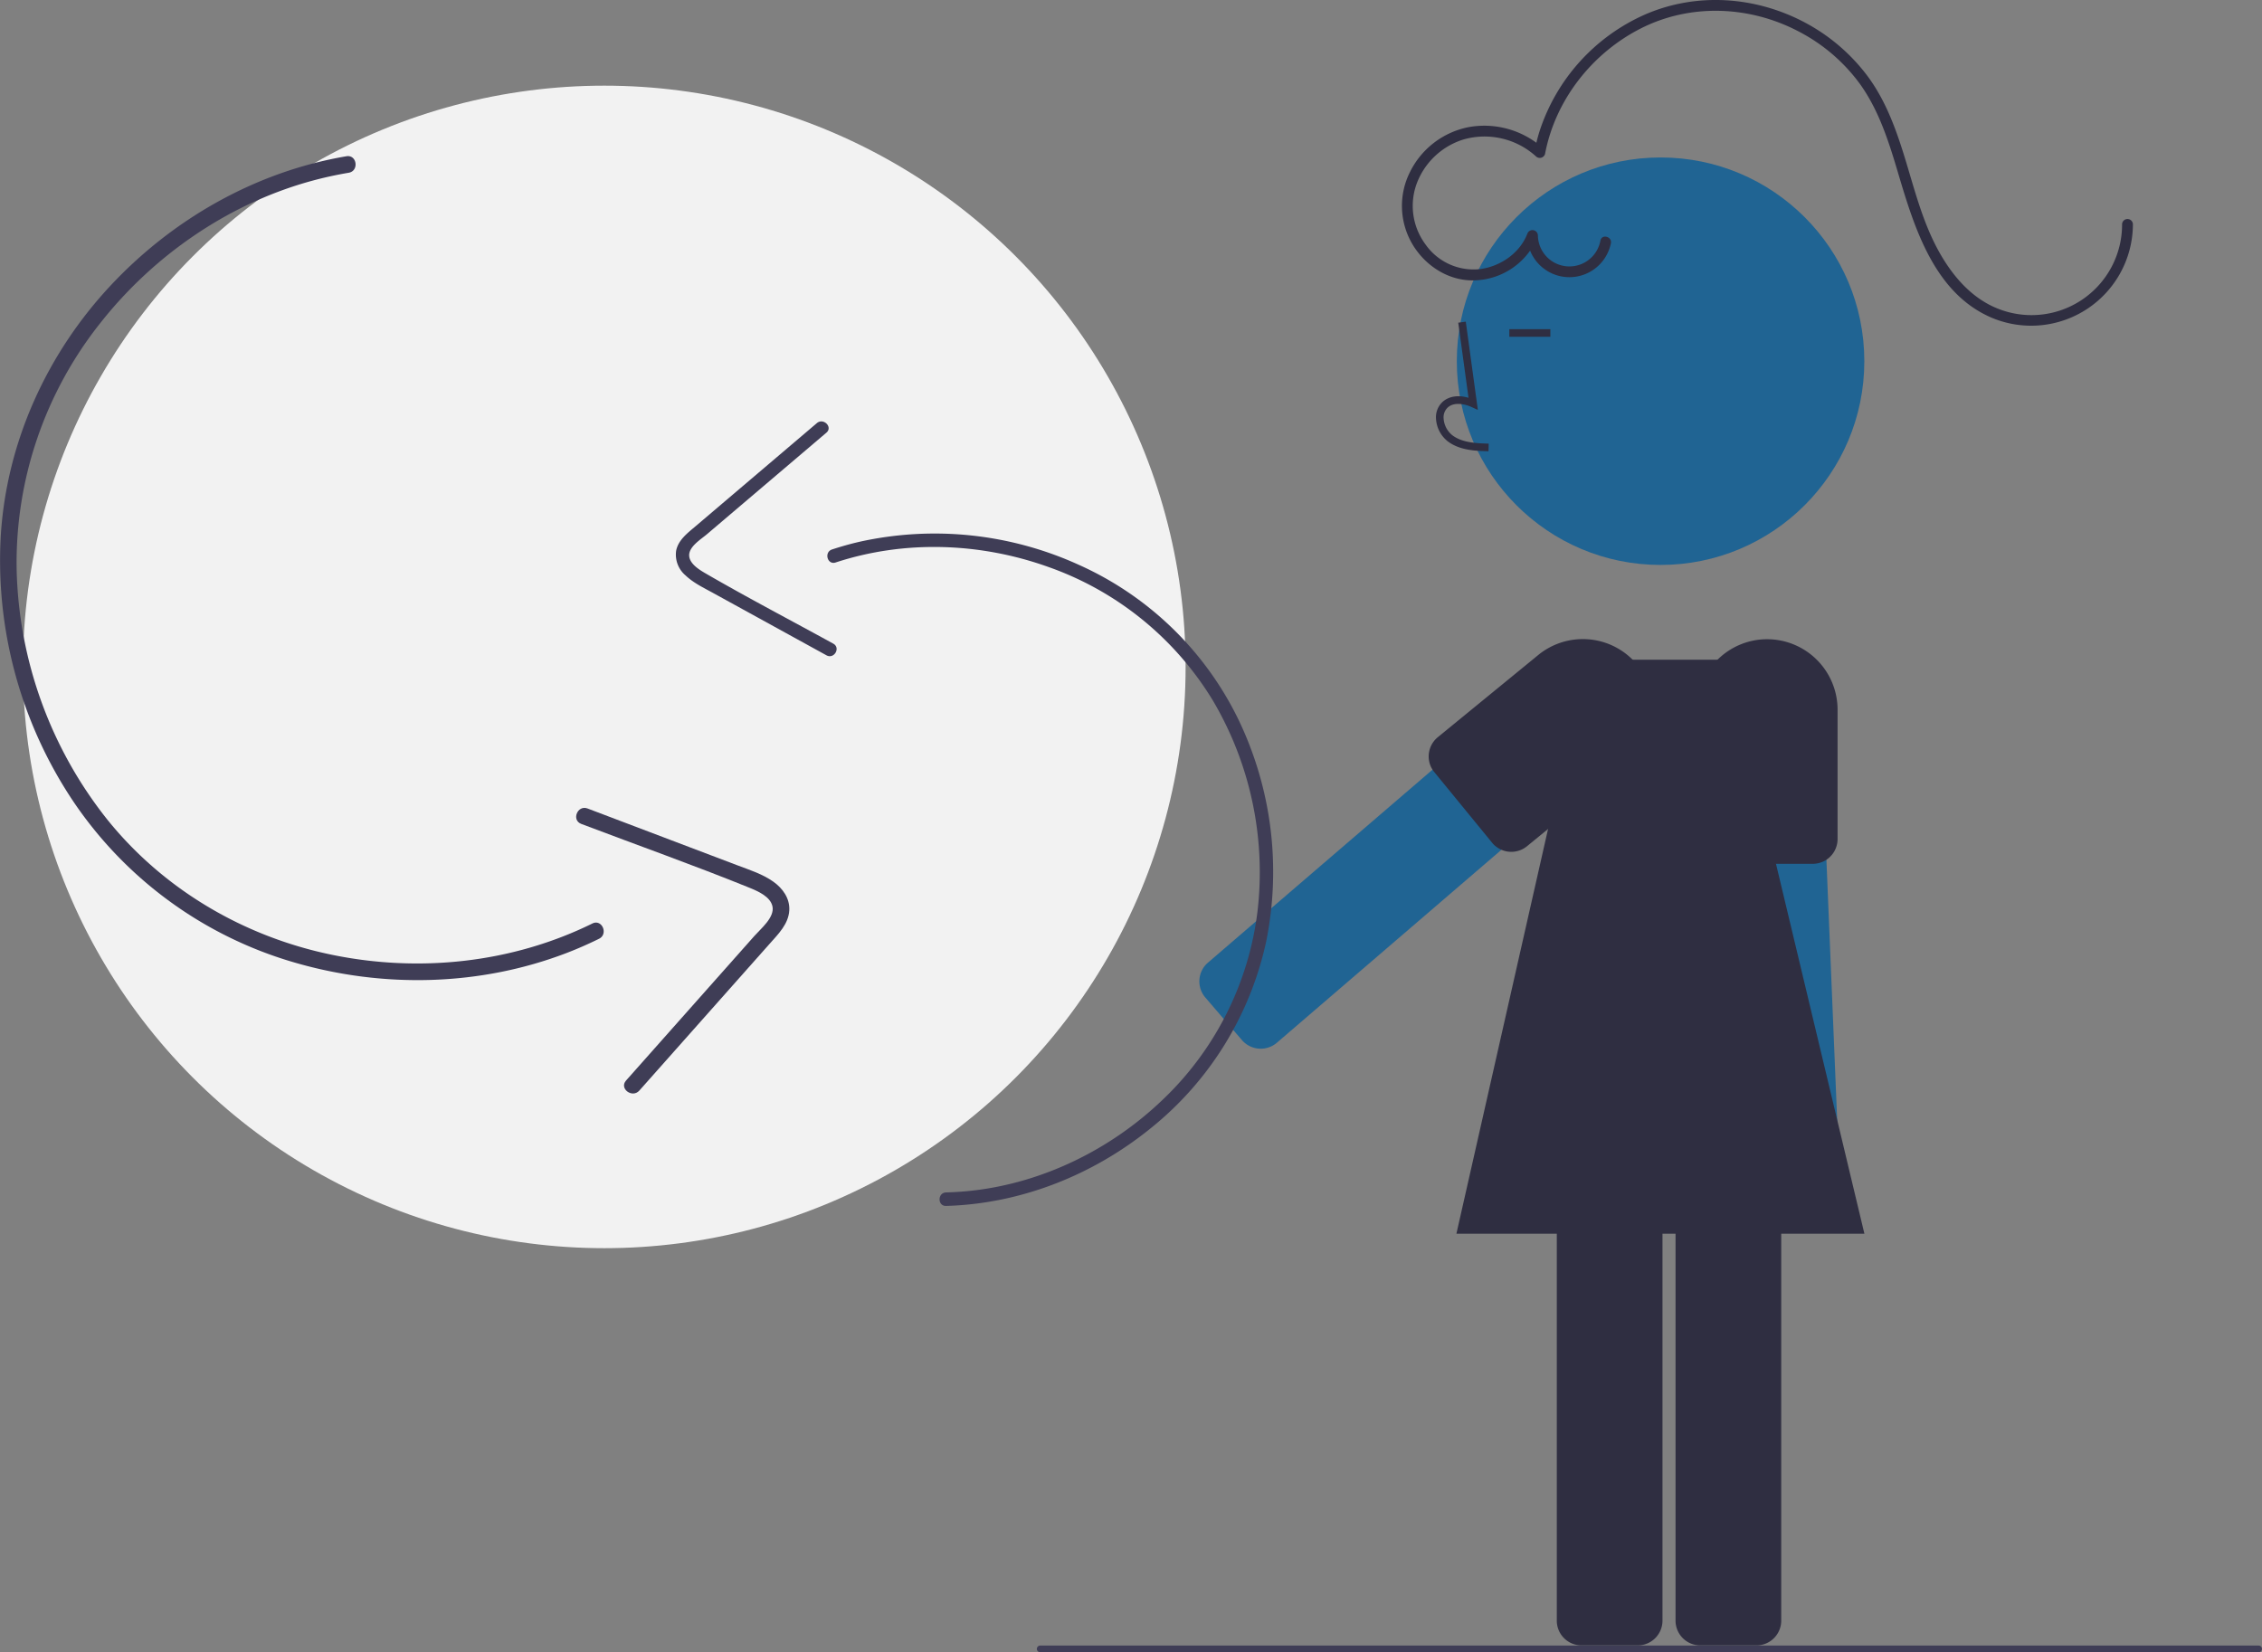 <svg height="457.638" viewBox="0 0 626.477 457.638" width="626.477" xmlns="http://www.w3.org/2000/svg"><rect x="0" y="0" width="626.477" height="457.638" fill="#808080" stroke="none"/><circle cx="167.361" cy="184.727" fill="#f2f2f2" r="161"/><path d="M719.693 403.261l-35.396 30.429-55.475 47.672-7.498 6.447a6.801 6.801 0 0 0 -2.374 4.683 6.891 6.891 0 0 0 .797 3.765 6.821 6.821 0 0 0 .84 1.217l4.022 4.684 6.123 7.122c.113.126.219.244.34.363a6.865 6.865 0 0 0 9.327.36l62.906-54.051 35.47-30.487a6.865 6.865 0 0 0 .722-9.667l-2.14-2.489-7.998-9.31a6.845 6.845 0 0 0 -9.665-.737Z" fill="#206493" transform="matrix(1 0 0 1 -286.762 -221.181)"/><circle cx="459.906" cy="100.048" fill="#206493" r="56.432"/><path d="M750.815 540.371V670.076a6.86 6.86 0 0 0 6.854 6.854h15.563a6.86 6.86 0 0 0 6.854-6.854V540.371a6.86 6.86 0 0 0 -6.854-6.854h-15.563A6.86 6.86 0 0 0 750.815 540.371Z" fill="#2f2e41" transform="matrix(1 0 0 1 -286.762 -221.181)"/><path d="M717.927 540.371V670.076a6.853 6.853 0 0 0 6.854 6.854h15.563a6.86 6.86 0 0 0 6.854-6.854V540.371a6.86 6.86 0 0 0 -6.854-6.854h-15.563A6.853 6.853 0 0 0 717.927 540.371Z" fill="#2f2e41" transform="matrix(1 0 0 1 -286.762 -221.181)"/><path d="M699.013 346.174l.059-2.109c-3.923-.109-7.382-.355-9.981-2.254a6.483 6.483 0 0 1 -2.511-4.775 3.706 3.706 0 0 1 1.216-3.052c1.725-1.457 4.501-.985 6.525-.058l1.745.8-3.346-24.452-2.089.286 2.846 20.8c-2.749-.808-5.297-.46-7.042 1.013a5.769 5.769 0 0 0 -1.962 4.737 8.575 8.575 0 0 0 3.374 6.404C691.186 345.955 695.526 346.077 699.013 346.174Z" fill="#2f2e41" transform="matrix(1 0 0 1 -286.762 -221.181)"/><path d="M418.028 91.174H429.385V93.283H418.028Z" fill="#2f2e41"/><path d="M761.412 413.799l1.94 46.637 3.026 73.082.411 9.88a6.801 6.801 0 0 0 2.204 4.766 6.891 6.891 0 0 0 3.448 1.708 6.821 6.821 0 0 0 1.476.095l6.168-.253 9.384-.39c.169-.011.327-.021.496-.042a6.865 6.865 0 0 0 6.063-7.096l-3.427-82.867-1.94-46.732a6.865 6.865 0 0 0 -7.138-6.558l-3.28.137-12.263.506a6.845 6.845 0 0 0 -6.569 7.128Z" fill="#206493" transform="matrix(1 0 0 1 -286.762 -221.181)"/><path d="M756.677 417.742v35.85a6.849 6.849 0 0 0 6.674 6.843.97.97 0 0 0 .18.011h25.306a6.568 6.568 0 0 0 1.212-.116 6.755 6.755 0 0 0 2.552-1.012 6.883 6.883 0 0 0 3.09-5.726V417.742a19.53 19.53 0 0 0 -19.507-19.507 19.073 19.073 0 0 0 -3.986.411A19.538 19.538 0 0 0 756.677 417.742Z" fill="#2f2e41" transform="matrix(1 0 0 1 -286.762 -221.181)"/><path d="M682.741 432.705a6.777 6.777 0 0 0 1.255 2.33l16.027 19.581a5.68 5.68 0 0 0 .98.97 6.85 6.85 0 0 0 8.668-.011l27.742-22.702a19.508 19.508 0 1 0 -24.716-30.188L684.956 425.387A6.891 6.891 0 0 0 682.741 432.705Z" fill="#2f2e41" transform="matrix(1 0 0 1 -286.762 -221.181)"/><path d="M730.012 287.8a8.73 8.73 0 0 1 -17.32-1.428 1.508 1.508 0 0 0 -2.946-.399c-2.066 5.314-7.376 8.949-12.928 9.729a16.277 16.277 0 0 1 -15.29-6.869 17.909 17.909 0 0 1 -2.332-16.979 20.223 20.223 0 0 1 12.815-12.018 21.203 21.203 0 0 1 20.151 4.659 1.514 1.514 0 0 0 2.507-.662c2.818-14.897 12.954-27.839 26.4-34.711 13.741-7.023 30.125-6.386 43.713.707A48.858 48.858 0 0 1 801.909 244.466c5.308 7.405 8.035 16.177 10.598 24.815 4.487 15.123 10.055 33.237 25.976 39.951A28.176 28.176 0 0 0 877.487 283.291a1.501 1.501 0 0 0 -3 0 25.082 25.082 0 0 1 -34.469 23.352c-7.38-2.935-12.721-9.311-16.439-16.119-4.174-7.644-6.375-16.086-8.875-24.371-2.546-8.435-5.494-16.962-10.846-24.075a52.251 52.251 0 0 0 -17.242-14.672c-13.639-7.239-29.907-8.398-44.156-2.245a53.37 53.37 0 0 0 -29.348 32.496 47.672 47.672 0 0 0 -1.336 5.376l2.507-.662a24.397 24.397 0 0 0 -20.501-6.027 23.05 23.05 0 0 0 -16.463 12.377 20.871 20.871 0 0 0 .643 20.137c3.549 5.956 9.971 10.142 17.023 9.984a19.49 19.49 0 0 0 17.655-12.072l-2.946-.399a11.727 11.727 0 0 0 23.212 2.225c.405-1.883-2.487-2.687-2.893-.798Z" fill="#2f2e41" transform="matrix(1 0 0 1 -286.762 -221.181)"/><path d="M516.361 341.727 403.361 341.727 439.361 182.727 478.361 182.727 516.361 341.727Z" fill="#2f2e41"/><g transform="matrix(1 0 0 1 -286.762 -221.181)"><path d="M548.786 555.206c20.668-.586 40.643-8.519 56.65-21.497a90.955 90.955 0 0 0 32.003-51.747 97.249 97.249 0 0 0 -7.703-61.516 90.051 90.051 0 0 0 -44.115-42.787 96.29 96.29 0 0 0 -60.854-6.406c-2.555.59-5.077 1.304-7.568 2.121-2.276.747-1.302 4.359.994 3.606 19.116-6.274 40.031-5.524 58.914 1.238a87.176 87.176 0 0 1 45.639 37.11 93.547 93.547 0 0 1 12.262 58.52 86.48 86.48 0 0 1 -26.391 52.09c-14.229 13.589-32.928 22.815-52.545 25.025-2.42.273-4.85.434-7.284.503-2.401.068-2.411 3.808 0 3.739Z" fill="#3f3d56"/><path d="M512.997 338.38 479.416 366.931c-2.195 1.867-4.8 3.793-5.393 6.798a7.555 7.555 0 0 0 2.622 6.846c2.18 2.073 4.956 3.391 7.564 4.825l9.76 5.366 21.688 11.925c2.11 1.16 3.999-2.068 1.887-3.229-11.753-6.462-23.68-12.684-35.284-19.41-1.757-1.018-4.519-2.664-4.624-4.977-.112-2.478 3.269-4.519 4.896-5.903l15.608-13.27L515.641 341.024c1.836-1.561-.82-4.195-2.644-2.644Z" fill="#3f3d56"/><path d="M382.698 264.46c-25.155 4.282-48.197 17.421-65.519 36.041-17.457 18.766-28.529 43.104-30.182 68.755a120.017 120.017 0 0 0 20.024 73.844 111.134 111.134 0 0 0 61.289 44.677c24.605 7.179 51.479 6.563 75.469-2.668 3.02-1.162 5.98-2.469 8.883-3.898 2.653-1.306.839-5.551-1.837-4.235-22.277 10.964-47.965 13.656-72.206 8.649-24.321-5.023-46.576-18.073-62.172-37.477a115.448 115.448 0 0 1 -25.078-69.397 106.726 106.726 0 0 1 23.265-68.207c15.044-19.06 36.303-33.56 59.894-39.644 2.911-.751 5.852-1.367 8.815-1.872 2.923-.497 2.29-5.069-.645-4.569Z" fill="#3f3d56"/><path d="M463.834 523.25l36.111-40.683c2.361-2.66 5.211-5.463 5.418-9.237.18-3.298-1.801-6.068-4.386-7.913-3.022-2.157-6.641-3.289-10.076-4.592l-12.852-4.874-28.56-10.832c-2.779-1.054-4.53 3.217-1.749 4.271 15.477 5.87 31.125 11.416 46.465 17.633 2.322.941 5.982 2.475 6.509 5.284.565 3.009-3.215 6.086-4.965 8.058l-16.784 18.909-18.818 21.201c-1.974 2.224 1.726 4.985 3.687 2.775Z" fill="#3f3d56"/><path d="M912.319 678.819H574.848a.919.919 0 0 1 0-1.839H912.319a.919.919 0 1 1 0 1.839Z" fill="#3f3d56"/></g></svg>